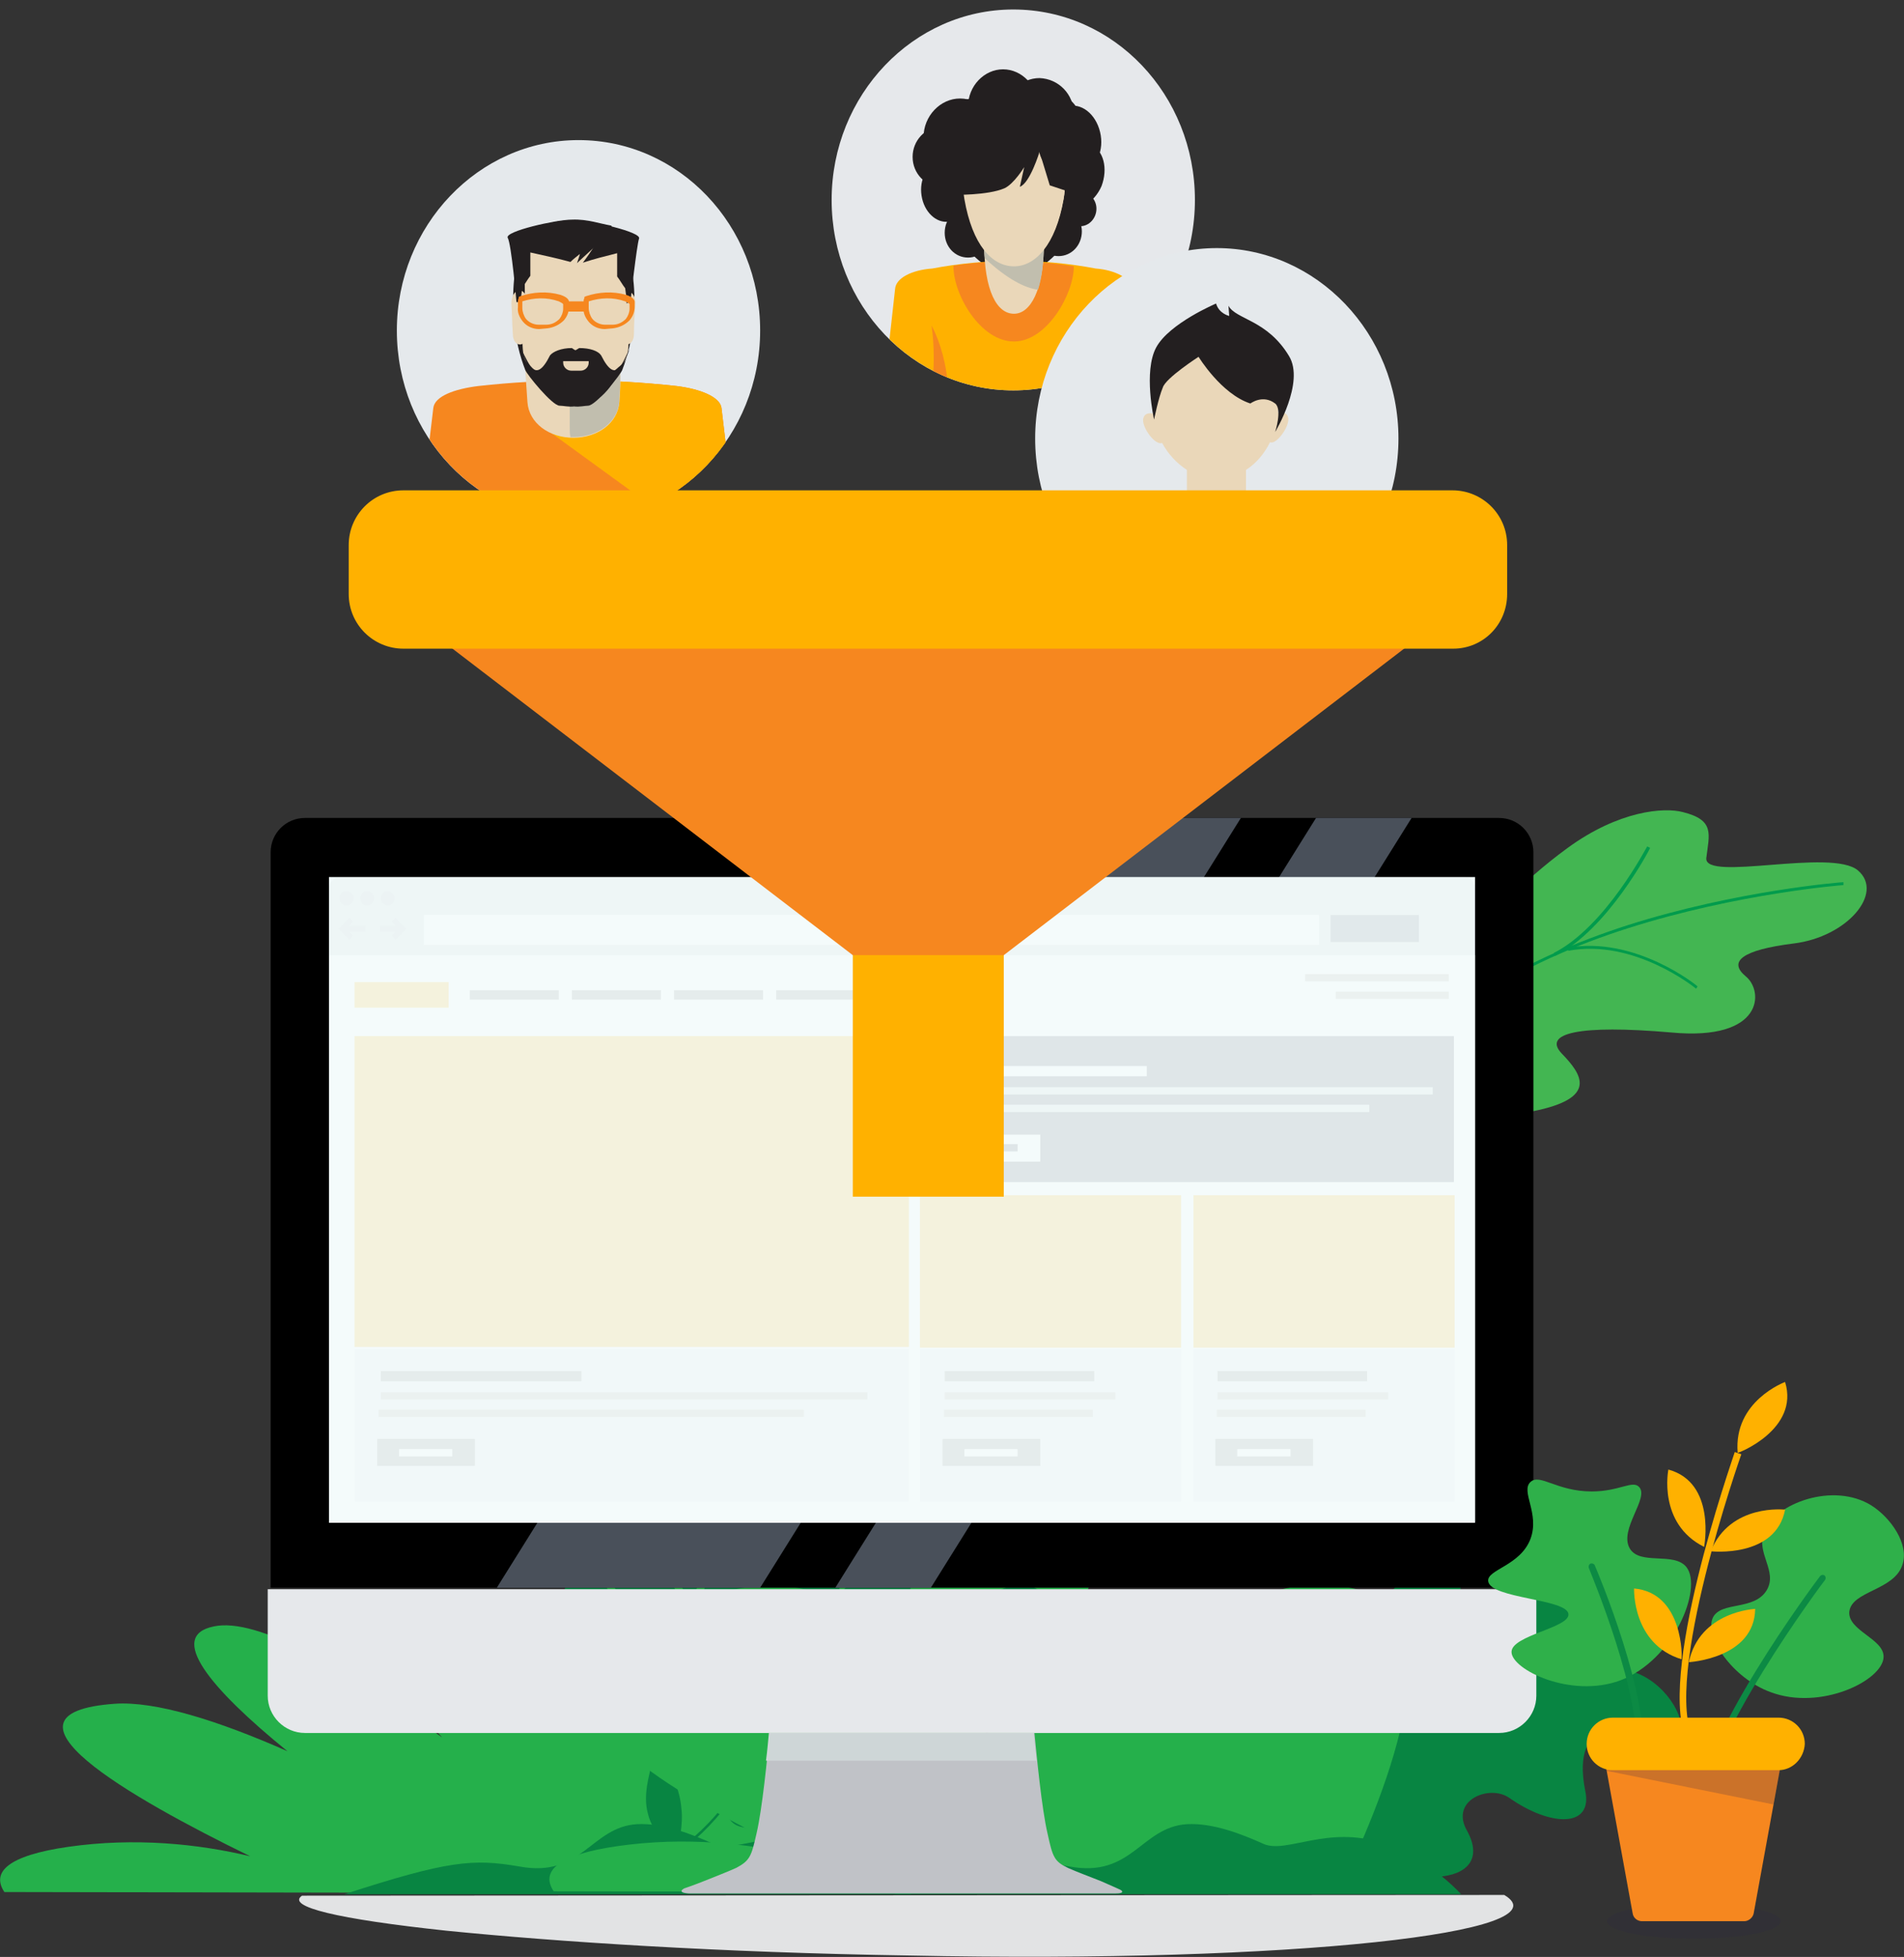 <?xml version="1.0" encoding="utf-8"?>
<!-- Generator: Adobe Illustrator 25.0.0, SVG Export Plug-In . SVG Version: 6.00 Build 0)  -->
<svg version="1.1" id="Layer_1" xmlns="http://www.w3.org/2000/svg" xmlns:xlink="http://www.w3.org/1999/xlink" x="0px" y="0px"
	 viewBox="0 0 261 268.2" style="enable-background:new 0 0 261 268.2;" xml:space="preserve">
<rect x="0" y="0" width="261" height="268.2" fill="#333333" stroke="none"/>
<style type="text/css">
	.st0{fill:#43B652;}
	.st1{fill:#009B4C;}
	.st2{fill:#25B04B;}
	.st3{fill:none;stroke:#088542;stroke-linecap:round;stroke-linejoin:round;stroke-miterlimit:10;}
	.st4{fill:#088542;}
	.st5{fill:none;stroke:#25B04B;stroke-linecap:round;stroke-linejoin:round;stroke-miterlimit:10;}
	.st6{fill:none;stroke:#D2DCEA;stroke-width:1.035;stroke-miterlimit:10;}
	.st7{fill:#E2E3E4;}
	.st8{fill:#E6E8EB;}
	.st9{fill:#C0C2C7;}
	.st10{fill:#CED6D7;}
	.st11{fill:#49505A;}
	.st12{fill:#F2FAFB;}
	.st13{opacity:0.12;}
	.st14{fill:#FFFFFF;}
	.st15{fill:#FFB100;}
	.st16{fill:#B7BEC0;}
	.st17{fill:#5A6374;}
	.st18{fill:#808080;}
	.st19{fill:#B1ADA4;}
	.st20{fill:#E5E9EC;}
	.st21{clip-path:url(#SVGID_3_);}
	.st22{fill:#F6871F;}
	.st23{fill:#EAD7B9;}
	.st24{fill:#C1BEAE;}
	.st25{fill:#231F20;}
	.st26{fill:none;}
	.st27{clip-path:url(#SVGID_5_);}
	.st28{clip-path:url(#SVGID_7_);}
	.st29{opacity:0.1;fill:#201C51;enable-background:new    ;}
	.st30{fill:#2FB04A;}
	.st31{fill:#0C8A44;}
	.st32{opacity:0.2;}
	.st33{fill:#201C51;}
</style>
<g>
	<path class="st0" d="M187.1,141.5c1.9-7.6,4.2-18.6,10.1-21.5c5.8-2.9,7.9,1.2,8.1,3.2c0.2,2,2.6-1.9,9.6-7s13.2-5.6,15.8-4.9
		c4.4,1.1,3.6,3,3.2,6.3c-0.3,3.3,17.2-1.4,20.8,1.7c3.6,3.1-1.5,9.1-8.8,10c-7.2,0.9-9,2.5-6.6,4.5c2.5,2,2.5,8.9-10.2,7.7
		c-12.7-1.1-17.7,0.1-15,2.9c2.7,2.8,5.1,6.1-4,7.9c-9.1,1.7-19.6,0.9-22.3,3.2C185.4,157.8,185.2,149,187.1,141.5z"/>
	<g>
		<path class="st1" d="M188.1,155.7l-0.4-0.1c4-15.8,21.5-24.3,35.4-28.8c15.1-4.8,29.4-5.9,29.6-5.9v0.4c-0.1,0-14.4,1.1-29.5,5.9
			C209.4,131.6,192.1,140.1,188.1,155.7z"/>
	</g>
	<g>
		<path class="st1" d="M232.5,135.5c-0.1-0.1-8.5-6.9-17.5-5.2l-0.1-0.4c9.2-1.7,17.8,5.2,17.8,5.3L232.5,135.5z"/>
	</g>
	<g>
		<path class="st1" d="M213.2,131l-0.2-0.4c7.1-3.6,12.7-14.5,12.8-14.6l0.4,0.2C226.2,116.3,220.4,127.4,213.2,131z"/>
	</g>
	<g>
		<path class="st1" d="M195.8,142.4l-0.4-0.2c4.9-8.7,2.3-15.5,2.3-15.5l0.4-0.2C198.2,126.6,200.8,133.5,195.8,142.4z"/>
	</g>
</g>
<g>
	<path class="st2" d="M101.5,200.1c-16.8,9.6-26.8,26.5-28.3,44.5c16.3,7.9,36,7.9,52.8-1.7c16.8-9.6,26.8-26.5,28.3-44.5
		C138,190.6,118.3,190.5,101.5,200.1z"/>
	<g>
		<line class="st3" x1="147.8" y1="201.8" x2="76.1" y2="242.6"/>
		<line class="st3" x1="133" y1="210.3" x2="146.2" y2="215"/>
		<line class="st3" x1="120.8" y1="217.2" x2="137.1" y2="223"/>
		<line class="st3" x1="108.6" y1="224.2" x2="135.8" y2="233.8"/>
		<line class="st3" x1="96.4" y1="231.2" x2="122.9" y2="240.5"/>
		<line class="st3" x1="84.2" y1="238.2" x2="98.9" y2="243.3"/>
		<line class="st3" x1="134.3" y1="209.3" x2="137.1" y2="195.5"/>
		<line class="st3" x1="122.2" y1="216.2" x2="126.4" y2="194.8"/>
		<line class="st3" x1="110" y1="223.1" x2="115.3" y2="196.4"/>
		<line class="st3" x1="97.7" y1="230.1" x2="103.2" y2="202.6"/>
		<line class="st3" x1="85.6" y1="237.1" x2="90.2" y2="213.5"/>
	</g>
	<g>
		<g>
			<path class="st2" d="M90.1,211c0.7-22.6,8.4-40,14.7-50.5c6.9-11.4,13.7-17.6,13.8-17.7l0.5,0.6c-0.1,0.1-6.8,6.2-13.6,17.5
				c-6.3,10.5-13.9,27.6-14.6,50L90.1,211z"/>
		</g>
		<path class="st2" d="M118.1,143.8c0,0,0.6-2.6,2.7-4.3c0.7-0.6,2.4-1.1,3-0.4c0.6,0.7,0.1,2-1,2.9
			C120.7,143.7,118.1,143.8,118.1,143.8z"/>
		<path class="st2" d="M115,147.2c0,0,1.8-1.5,4.2-1.8c0.9-0.1,2.4,0.4,2.5,1.2c0.1,0.7-1,1.5-2.2,1.6
			C117.1,148.4,115,147.2,115,147.2z"/>
		<path class="st2" d="M110.5,153.5c0,0,1.8-1.3,3.8-1.2c0.7,0.1,1.9,0.8,1.9,1.5c-0.1,0.8-1,1.4-2.1,1.3
			C112,155,110.5,153.5,110.5,153.5z"/>
		<path class="st2" d="M115.4,147.2c0,0-1.8-1.1-2.5-3c-0.2-0.7,0-2.1,0.7-2.4c0.7-0.2,1.6,0.4,2,1.5
			C116.3,145.2,115.4,147.2,115.4,147.2z"/>
		<path class="st2" d="M93.1,190.1c0,0-2.2-0.4-3.6-2.1c-0.5-0.6-1-2-0.4-2.5c0.5-0.5,1.7-0.1,2.4,0.7
			C93,187.9,93.1,190.1,93.1,190.1z"/>
		<path class="st2" d="M110.2,153.2c0,0-2.1-1.5-2.8-3.8c-0.3-0.8-0.1-2.5,0.7-2.7c0.8-0.2,1.8,0.6,2.1,1.8
			C111,150.8,110.2,153.2,110.2,153.2z"/>
		<path class="st2" d="M105.4,159.9c0,0-2.2-1.1-2.9-3.2c-0.2-0.7,0.1-2.3,1-2.6c1-0.3,2,0.4,2.4,1.5
			C106.5,157.8,105.4,159.9,105.4,159.9z"/>
		<path class="st2" d="M106,160.1c0,0,1.6-1.8,3.8-2c0.8-0.1,2.2,0.5,2.3,1.5c0.1,0.9-0.9,1.8-2,1.8
			C107.9,161.6,106,160.1,106,160.1z"/>
		<path class="st2" d="M93.3,190.5c0,0,0.7-2,2.7-3.2c0.7-0.4,2.4-0.8,3-0.3c0.5,0.5,0.1,1.5-1,2.1
			C95.9,190.5,93.3,190.5,93.3,190.5z"/>
		<path class="st2" d="M98.4,174.3c0,0,1.3-0.9,3.4-0.7c0.7,0.1,2.2,0.7,2.4,1.3c0.2,0.6-0.6,1-1.7,0.8
			C100.4,175.5,98.4,174.3,98.4,174.3z"/>
		<path class="st2" d="M101.3,167.3c0,0-1.3-0.9-1.6-2.7c-0.1-0.7,0-2.1,0.5-2.4c0.5-0.3,1.1,0.2,1.3,1.2
			C101.8,165.3,101.3,167.3,101.3,167.3z"/>
		<path class="st2" d="M95.6,182.7c0,0,1-2.4,2.5-3.5c0.6-0.4,1.7-0.4,1.8,0.4c0.1,0.8-0.4,2-1.3,2.6
			C97.1,183.3,95.6,182.7,95.6,182.7z"/>
		<path class="st2" d="M98.4,174.6c0,0-2.7-1.5-3.9-3.5c-0.4-0.7-0.5-2.1,0.3-2.3c0.9-0.1,2.2,0.7,2.9,1.8
			C99,172.7,98.4,174.6,98.4,174.6z"/>
		<path class="st2" d="M95.1,183c0,0-2.5-1.4-3.5-3.3c-0.4-0.7-0.4-2,0.5-2.1s2.1,0.7,2.7,1.8C95.9,181.3,95.1,183,95.1,183z"/>
		<path class="st2" d="M91.7,197.9c0,0,0.7-1.5,2.6-2.3c0.7-0.3,2.3-0.5,2.7-0.1c0.4,0.4-0.1,1.2-1,1.6
			C94.2,197.9,91.7,197.9,91.7,197.9z"/>
		<path class="st2" d="M101.3,167.9c0,0,1.4-1.5,3.9-2.1c0.9-0.2,2.7-0.1,3.1,0.4s-0.5,1.3-1.8,1.6
			C103.9,168.4,101.3,167.9,101.3,167.9z"/>
	</g>
	<g>
		<g>
			<path class="st4" d="M127.2,180.6c0,0,2.9-1.8,3.9-4.8c0.4-1.1,0.1-3.3-1.1-3.7c-1.1-0.4-2.5,0.7-3,2.3
				C125.9,177.4,127.2,180.6,127.2,180.6z"/>
			<path class="st4" d="M125.2,185.5c0,0,0.6-2.9-0.8-5.3c-0.5-0.9-2.1-1.9-3-1.4c-1,0.5-1,2.1-0.3,3.3
				C122.4,184.6,125.2,185.5,125.2,185.5z"/>
			<path class="st4" d="M124,191.6c0,0-0.7-2.9-2.9-4.5c-0.8-0.6-2.7-0.9-3.3,0c-0.7,0.9-0.1,2.3,1,3.2
				C121,191.9,124,191.6,124,191.6z"/>
			<path class="st4" d="M125.2,185.7c0,0,2.6,0.8,5.2,0c1-0.3,2.4-1.5,2.1-2.4c-0.3-0.8-1.7-1.1-3.1-0.7
				C126.8,183.5,125.2,185.7,125.2,185.7z"/>
			<path class="st4" d="M123.6,191.5c0,0,2.7,1,5.2,0.1c1-0.3,2.4-1.5,2.1-2.4c-0.3-0.9-1.7-1.2-3.1-0.8
				C125.2,189.2,123.6,191.5,123.6,191.5z"/>
			<path class="st4" d="M122.9,199.8c0,0,2.1,1.1,4.1,0.4c0.7-0.2,1.8-1.3,1.5-2.2s-1.4-1.3-2.5-1
				C124,197.8,122.9,199.8,122.9,199.8z"/>
			<path class="st4" d="M122.5,199.8c0,0-0.3-2.3-1.9-3.8c-0.6-0.6-2-1.1-2.5-0.6s-0.2,1.7,0.6,2.5
				C120.3,199.5,122.5,199.8,122.5,199.8z"/>
		</g>
		<g>
			<path class="st4" d="M112.6,232.1c-0.7,0.1-1.2-0.1-1.2-0.1l0.2-0.5l-0.1,0.3l0.1-0.3c0.1,0,1.3,0.4,2.8-0.6
				c1.8-1.2,3.3-3.6,4.6-7.4c1.7-5.1,2.8-12.5,3.2-21.9c0.5-10.9,2.8-16.4,4.3-20c0.4-1,0.7-1.8,1-2.4l0.5,0.1
				c-0.2,0.7-0.6,1.5-1,2.5c-1.5,3.6-3.7,9.1-4.2,19.9c-1,20.9-5,27.7-8.1,29.7C113.9,231.8,113.2,232,112.6,232.1z"/>
		</g>
	</g>
	<path class="st4" d="M79.3,211.7c-5.7,15.3-4.2,31.3,2.9,43.2c13.3-4.3,25.1-15.2,30.8-30.4s4.2-31.3-2.9-43.2
		C96.9,185.5,85.1,196.5,79.3,211.7z"/>
	<g>
		<line class="st5" x1="107.7" y1="187" x2="83" y2="252"/>
		<line class="st5" x1="102.7" y1="200.4" x2="112.7" y2="196"/>
		<line class="st5" x1="98.5" y1="211.6" x2="110.8" y2="206"/>
		<line class="st5" x1="94.3" y1="222.6" x2="114.8" y2="213.4"/>
		<line class="st5" x1="90.1" y1="233.8" x2="110.1" y2="224.8"/>
		<line class="st5" x1="85.9" y1="244.8" x2="97" y2="239.8"/>
		<line class="st5" x1="103" y1="199" x2="98.6" y2="189.1"/>
		<line class="st5" x1="98.8" y1="210.2" x2="91.9" y2="194.6"/>
		<line class="st5" x1="94.6" y1="221.2" x2="85.9" y2="201.8"/>
		<line class="st5" x1="90.4" y1="232.4" x2="81.4" y2="212.4"/>
		<line class="st5" x1="86.2" y1="243.4" x2="78.5" y2="226.2"/>
	</g>
	<path class="st4" d="M77,240.9c1.3,0.6,13.4,3.2,16.1,11.7c2.1,6.7,5.3,5,7.3,2.6c2.1-2.4,2.9-5.6,6.1-3.2
		c10.5,7.7,23.5,6.8,19.2-1c-2.4-4.2,3.1-6.4,5.8-4.5c5.7,4,11.5,4.1,10.4-1c-1-5,0.3-8.1,3.3-7.4c3,0.8,7.4,5.1,9.7-0.4
		c0.9-2.1-2.1-7.3-6.8-8.6c-2.7-0.7-11.5-0.7-6.8-5.9c4.9-5.4-0.8-7.1-4.4-5.2c-1.3,0.7-14,6-12.5,1.8c1.8-5.1-2.5-6.9-7.9-2.7
		c-2.4,1.9-6.5,7.7-8,5.5s-8.3-6.1-10-1.7C93.4,233.5,79.7,242.2,77,240.9z"/>
	<path class="st6" d="M103.7,222.3c0,0-5.7,12.2-13.3,16.1"/>
	<path class="st2" d="M0.6,259.3c-1.8-2.7,0.4-5,8.8-6.2c9.1-1.3,17.8-0.4,24.9,1.3c-16.8-8.2-36.5-19.6-18.6-20.9
		c5.6-0.4,14.2,2.3,23.7,6.5c-10.7-8.7-16.5-15.8-10.1-17.1c6-1.3,18.2,5.8,31.3,15.2c-7.4-7.9-11.7-14.7-8.4-17.9
		c2.7-2.7,8.6,0.4,15.2,6c-0.3-4.9,1.8-7.9,6.5-7.3c4.4,0.6,8,6.3,10.6,13.1c4.3-10.6,15.6-17.1,26.9-13.9
		c13.3,3.8,2.7,29.3-3.3,41.4L0.6,259.3L0.6,259.3z"/>
	<g>
		<path class="st4" d="M99.6,246.3c0,0,2-4.1,1.9-7.1c-0.1-3.6-2.3-5.8-2.9-6.4c-0.1-0.1-1.2,0.7-2.1,2.1c-0.4,0.7-1.3,2.9-0.9,5.2
			c0.4,2.2,0.6,2.9,1.3,3.8C97.8,244.9,99.4,245.8,99.6,246.3z"/>
		<path class="st4" d="M102.7,242.9c0,0,2.1-2.9,3.9-3.9c2.1-1.2,4.9-0.6,4.9-0.6s-0.8,0.8-1.3,1.4c-0.7,0.8-1.8,3.8-3.5,4.3
			C105.5,244.5,104.6,244.8,102.7,242.9z"/>
		<path class="st4" d="M93,252.8c0,0,0.7-2.8,0.4-5c-0.2-2.3-1.1-5.3-4.2-7.6c0,0,0.1,1.1,0,2s-1.1,3.7-0.4,6.3
			c0.4,1.6,0.9,2.1,1.5,2.9C91,252.1,92.8,252.5,93,252.8z"/>
		<path class="st4" d="M99.3,248.3c0,0,0.5,0.3,1,0.1c1.1-0.4,1.5-1,2.4-0.8c1,0.1,2.3,1.1,2.3,1.1s-1.4,2.1-2.7,1.8
			C100.9,250.3,100.3,250,99.3,248.3z"/>
		<path class="st4" d="M105.2,235.7c0,0,1.2-0.6,1.6-2.9c0.4-2.2,0.1-3.1-0.1-3.2c-0.1-0.1-0.5,0.1-1.1,1.2
			c-0.5,0.9-0.9,1.5-0.9,2.9C104.7,235,105.2,235.7,105.2,235.7z"/>
		<path class="st4" d="M92.9,254c-1.7,1.3-3.2,2.1-4.6,2.8c-0.1-0.1-0.1-0.3-0.1-0.4c1.3-0.7,2.9-1.6,4.6-2.8
			c4.3-3.1,9.9-8.8,12.4-18.6l0.4,0.2C102.9,245,97.2,250.9,92.9,254z"/>
	</g>
	<path class="st4" d="M47.2,259.6c14.2-4.6,17.6-4.9,24-3.8c8.6,1.6,9.8-5.4,16.1-5.8c3.6-0.2,7.6,1.4,10.5,2.7
		c3.1,1.4,8.8-2.6,16.3-0.1c3.1,1,7.4,3.4,10.8,7H82.3l0,0L47.2,259.6L47.2,259.6z"/>
</g>
<g>
	<path class="st4" d="M152.4,240.8c1.3,0.6,13.4,3.2,16.1,11.7c2.1,6.7,5.3,5,7.3,2.6c2.1-2.4,2.9-5.6,6.1-3.2
		c10.5,7.7,23.5,6.8,19.2-1c-2.4-4.2,3.1-6.4,5.8-4.5c5.7,4,11.5,4.1,10.4-1c-1-5,0.3-8.1,3.3-7.4c3,0.8,7.4,5.1,9.7-0.4
		c0.9-2.1-2.1-7.3-6.8-8.6c-2.7-0.7-11.5-0.7-6.8-5.9c4.9-5.4-0.8-7.1-4.4-5.2c-1.3,0.7-14,6-12.5,1.8c1.8-5.1-2.5-6.9-7.9-2.7
		c-2.4,1.9-6.5,7.7-8,5.5s-8.3-6.1-10-1.7C168.8,233.4,155.1,242.2,152.4,240.8z"/>
	<path class="st6" d="M179.1,222.2c0,0-5.7,12.2-13.3,16.1"/>
	<path class="st2" d="M75.9,259.2c-1.8-2.7,0.4-5,8.8-6.2c9.1-1.3,17.8-0.4,24.9,1.3c-16.8-8.2-36.5-19.6-18.6-20.9
		c5.6-0.4,14.2,2.3,23.7,6.5c-10.7-8.7-16.5-15.8-10.1-17.1c6-1.3,18.2,5.8,31.3,15.2c-7.4-7.9-11.7-14.7-8.4-17.9
		c2.7-2.7,8.6,0.4,15.2,6c-0.3-4.9,1.8-7.9,6.5-7.3c4.4,0.6,8,6.3,10.6,13.1c4.3-10.6,15.6-17.1,26.9-13.9
		c13.3,3.8,2.7,29.3-3.3,41.4L75.9,259.2L75.9,259.2z"/>
	<path class="st4" d="M122.6,259.6c14.2-4.6,17.6-4.9,24-3.8c8.6,1.6,9.8-5.4,16.1-5.8c3.6-0.2,7.6,1.4,10.5,2.7
		c3.1,1.4,8.8-2.6,16.3-0.1c3.1,1,7.4,3.4,10.8,7h-42.5l0,0L122.6,259.6L122.6,259.6z"/>
</g>
<path class="st7" d="M206.2,259.7c8.6,5.1-28.6,9.4-81.6,8.3c-25.9-0.4-48.5-1.9-63.4-3.4c-15-1.6-22-3.3-19.8-4.8"/>
<g>
	<g>
		<path d="M210.2,217.6V116.8c0-2.6-2.1-4.7-4.7-4.7H41.8c-2.6,0-4.7,2.1-4.7,4.7v100.8H210.2z"/>
		<path class="st8" d="M36.7,217.8v14.6c0,2.8,2.3,5.1,5.1,5.1h163.7c2.8,0,5.1-2.3,5.1-5.1v-14.6H36.7z"/>
		<path class="st9" d="M153.6,259c0,0-1.3-0.6-2.7-1.2c-1.5-0.6-3.4-1.3-4.5-1.8c-1.9-0.9-2.1-1.5-2.8-4.7
			c-0.8-3.4-1.5-10.7-1.8-13.8h-36.3c-0.3,3.2-1,10.4-1.8,13.8c-0.7,3.1-0.9,3.7-2.8,4.7c-1.1,0.5-2.9,1.2-4.4,1.8l0,0
			c-1.5,0.6-2.7,1-2.7,1s-1.2,0.6,0.7,0.7h58.3C154.5,259.5,153.6,259,153.6,259z"/>
		<path class="st10" d="M142.1,241.3c-0.2-1.5-0.3-2.8-0.4-3.8h-36.3c-0.1,1-0.2,2.3-0.4,3.8H142.1z"/>
		<polygon class="st11" points="68.1,217.6 104.2,217.6 170.1,112.1 134,112.1 		"/>
		<polygon class="st11" points="114.5,217.6 127.6,217.6 193.5,112.1 180.4,112.1 		"/>
		<rect x="45.1" y="120.2" class="st12" width="157.1" height="88.5"/>
	</g>
	<g class="st13">
		<rect x="45.2" y="130.9" class="st14" width="157.1" height="77.6"/>
		<g>
			<rect x="48.6" y="142" class="st15" width="76" height="42.6"/>
		</g>
		<g>
			<rect x="48.6" y="184.9" class="st8" width="76" height="20.9"/>
		</g>
		<g>
			<rect x="126.2" y="142" class="st11" width="73.1" height="20"/>
		</g>
		<path class="st10" d="M200.6,120.2H46.7c-0.9,0-1.6,0.7-1.6,1.5v9.2h157v-9.2C202.2,120.9,201.5,120.2,200.6,120.2z"/>
		<g>
			<path class="st16" d="M48.5,123.1c0,0.5-0.4,1-1,1c-0.5,0-1-0.4-1-1c0-0.5,0.4-1,1-1C48.1,122.2,48.5,122.6,48.5,123.1z"/>
			<path class="st16" d="M51.3,123.1c0,0.5-0.4,1-1,1c-0.5,0-0.9-0.4-0.9-1c0-0.5,0.4-1,0.9-1C50.9,122.2,51.3,122.6,51.3,123.1z"/>
			<path class="st16" d="M54.1,123.1c0,0.5-0.4,1-0.9,1s-1-0.4-1-1c0-0.5,0.4-1,1-1C53.6,122.2,54.1,122.6,54.1,123.1z"/>
		</g>
		<rect x="58.1" y="125.4" class="st14" width="122.7" height="4.1"/>
		<g>
			<g>
				<polygon class="st16" points="47.9,128.8 46.4,127.3 47.9,125.8 48.4,126.3 47.5,127.3 48.4,128.2 				"/>
			</g>
			<g>
				<rect x="47.3" y="126.9" class="st16" width="2.8" height="0.8"/>
			</g>
		</g>
		<g>
			<g>
				<polygon class="st16" points="54.2,128.8 53.7,128.2 54.6,127.3 53.7,126.3 54.2,125.8 55.7,127.3 				"/>
			</g>
			<g>
				<rect x="52.1" y="126.9" class="st16" width="2.8" height="0.8"/>
			</g>
		</g>
		<rect x="182.4" y="125.4" class="st17" width="12.1" height="3.7"/>
		<g>
			<g>
				<rect x="64.4" y="135.7" class="st18" width="12.2" height="1.3"/>
			</g>
			<g>
				<rect x="78.4" y="135.7" class="st18" width="12.2" height="1.3"/>
			</g>
			<g>
				<rect x="92.4" y="135.7" class="st18" width="12.2" height="1.3"/>
			</g>
			<g>
				<rect x="106.4" y="135.7" class="st18" width="12.2" height="1.3"/>
			</g>
			<g>
				<rect x="120.4" y="135.7" class="st18" width="12.2" height="1.3"/>
			</g>
			<g>
				<rect x="178.9" y="133.5" class="st19" width="19.7" height="1"/>
			</g>
			<g>
				<rect x="183.1" y="135.9" class="st19" width="15.5" height="1"/>
			</g>
			<g>
				<rect x="48.6" y="134.6" class="st15" width="12.9" height="3.5"/>
			</g>
		</g>
		<g>
			<g>
				<g>
					<rect x="52.2" y="187.9" class="st18" width="27.5" height="1.4"/>
				</g>
				<g>
					<rect x="52.2" y="190.8" class="st19" width="66.7" height="1"/>
				</g>
				<g>
					<rect x="51.9" y="193.2" class="st19" width="58.3" height="1"/>
				</g>
				<g>
					<rect x="51.7" y="197.2" class="st18" width="13.4" height="3.7"/>
				</g>
				<g>
					<rect x="54.7" y="198.6" class="st14" width="7.3" height="1"/>
				</g>
			</g>
		</g>
		<g>
			<g>
				<rect x="129.2" y="146.1" class="st14" width="28" height="1.4"/>
			</g>
			<g>
				<rect x="129.2" y="149" class="st10" width="67.2" height="1"/>
			</g>
			<g>
				<rect x="129.2" y="151.4" class="st10" width="58.5" height="1"/>
			</g>
			<g>
				<rect x="129.2" y="155.5" class="st14" width="13.4" height="3.7"/>
			</g>
			<g>
				<rect x="132.2" y="156.8" class="st11" width="7.3" height="1"/>
			</g>
		</g>
		<g>
			<rect x="126.1" y="184.9" class="st8" width="35.8" height="20.9"/>
		</g>
		<g>
			<g>
				<rect x="129.5" y="187.9" class="st18" width="20.5" height="1.4"/>
			</g>
			<g>
				<rect x="129.5" y="190.8" class="st19" width="23.4" height="1"/>
			</g>
			<g>
				<rect x="129.4" y="193.2" class="st19" width="20.4" height="1"/>
			</g>
			<g>
				<rect x="129.2" y="197.2" class="st18" width="13.4" height="3.7"/>
			</g>
			<g>
				<rect x="132.2" y="198.6" class="st14" width="7.3" height="1"/>
			</g>
		</g>
		<g>
			<rect x="126.1" y="163.8" class="st15" width="35.8" height="20.9"/>
		</g>
		<g>
			<g>
				<rect x="163.6" y="184.9" class="st8" width="35.8" height="20.9"/>
			</g>
			<g>
				<g>
					<rect x="166.9" y="187.9" class="st18" width="20.5" height="1.4"/>
				</g>
				<g>
					<rect x="166.9" y="190.8" class="st19" width="23.4" height="1"/>
				</g>
				<g>
					<rect x="166.8" y="193.2" class="st19" width="20.4" height="1"/>
				</g>
				<g>
					<rect x="166.6" y="197.2" class="st18" width="13.4" height="3.7"/>
				</g>
				<g>
					<rect x="169.6" y="198.6" class="st14" width="7.3" height="1"/>
				</g>
			</g>
			<g>
				<rect x="163.6" y="163.8" class="st15" width="35.8" height="20.9"/>
			</g>
		</g>
	</g>
</g>
<g>
	<g>
		<g>
			<path id="SVGID_1_" class="st20" d="M104.2,45.3c0,14.4-11.2,26.1-24.9,26.1c-13.8,0-24.9-11.7-24.9-26.1s11.2-26.1,24.9-26.1
				C93.1,19.2,104.2,30.9,104.2,45.3z"/>
		</g>
		<g>
			<defs>
				<ellipse id="SVGID_2_" cx="79.3" cy="45.3" rx="24.9" ry="26.1"/>
			</defs>
			<clipPath id="SVGID_3_">
				<use xlink:href="#SVGID_2_"  style="overflow:visible;"/>
			</clipPath>
			<g class="st21">
				<path class="st22" d="M79.1,71.7c7.7,0,14.9-1.2,21.3-3.2l-1.5-12.6c-0.2-1.5-2.9-2.6-6.2-3c-9.1-1-18.1-1-27.1,0
					c-3.3,0.4-6,1.4-6.2,3l-1.5,12.6C64.1,70.6,71.4,71.7,79.1,71.7z"/>
				<path class="st15" d="M100.4,68.5l-1.5-12.6c-0.2-1.5-2.9-2.6-6.2-3c-4.7-0.5-9.4-0.8-14.1-0.8l-4.2,6.4l16.8,12.2
					C94.4,70.2,97.5,69.5,100.4,68.5z"/>
				<path class="st23" d="M84.9,55.1c-0.2,2.9-3,4.9-6.3,4.9l0,0c-3.3,0-6.1-2-6.3-4.9c-0.1-1.5-0.2-2.9-0.3-4.4
					c-0.2-2.9,2.7-5.5,6.5-5.5l0,0c3.8,0,6.7,2.7,6.5,5.5C85.1,52.2,85,53.7,84.9,55.1z"/>
				<path class="st24" d="M80.8,45.5c-1.6,0.8-2.7,3.6-2.7,6.9c0,2,0,4.1,0,6.1c0,0.5,0,1,0.1,1.4c0.1,0,0.3,0,0.4,0
					c3.3,0,6.1-2,6.3-4.9c0-0.8,0.1-1.6,0.1-2.4c0.1-1.7-0.1-3.2-0.5-4.5C83.8,47,82.5,46,80.8,45.5z"/>
				<path class="st25" d="M78.7,30.2L78.7,30.2L78.7,30.2L78.7,30.2L78.7,30.2c-7-0.1-8.7,4.7-8.3,13c0.2,3.2,0.9,5.7,1.6,7.5
					c0.2,0.6,3.7,4.9,4.7,4.9c0.5,0,1.3,0.2,2,0.1c0.7,0.1,1.5-0.1,1.9-0.1c1.1,0,4.5-4.3,4.7-4.9c0.7-1.8,1.4-4.3,1.6-7.5
					C87.4,35.1,85.1,30,78.7,30.2z"/>
				<path class="st23" d="M72.4,45.5c0,0.9-0.4,1.6-1,1.7l0,0c-0.6,0.1-1.1-0.5-1.1-1.4c-0.1-1.4-0.1-2.8-0.2-4.2
					c0-0.9,0.4-1.7,1-1.8l0,0c0.6-0.1,1.1,0.6,1.1,1.4C72.3,42.7,72.4,44.1,72.4,45.5z"/>
				<path class="st23" d="M86.9,45.8c0,0.9-0.5,1.5-1.1,1.4l0,0c-0.6-0.1-1-0.9-1-1.7c0.1-1.4,0.1-2.8,0.2-4.2
					c0-0.9,0.5-1.5,1.1-1.4l0,0c0.6,0.1,1.1,0.9,1,1.8C87,43,86.9,44.4,86.9,45.8z"/>
				<path class="st23" d="M85.3,41.7c-0.2-3.8,0.3-7.3,0.3-7.3s-3.4-1.9-6.1-1.7c-0.3,0-0.6,0.1-0.9,0.2c-0.3-0.1-0.6-0.2-0.9-0.2
					c-2.7-0.1-6.1,1.7-6.1,1.7s0.5,3.5,0.3,7.3s-0.7,7.1,0.5,8.2c1.2,1.1,3.3,3.5,6,3.6c0.1,0,0.1,0,0.2,0s0.1,0,0.2,0
					c2.7-0.1,4.8-2.6,6-3.6C86,48.8,85.5,45.5,85.3,41.7z"/>
				<path class="st23" d="M86.3,34.4c0,0-3.7-1.9-6.7-1.7c-0.2,0-0.5,0.1-0.7,0.1c0,6.9,0,13.8-0.1,20.7c3-0.1,5.2-2.6,6.5-3.6
					c1.3-1.1,0.8-4.4,0.6-8.2C85.8,37.9,86.3,34.4,86.3,34.4z"/>
				<g>
					<path class="st25" d="M70.8,41.4c0,0-0.7-8-1.2-8.8c-0.5-0.9,6.7-2.5,8.8-2.5c2.1-0.1,4,0.6,5.3,0.8c1.2,0.2-4.7,5.1-4.6,5.2
						c0.1-0.4,0.3-0.9,0.4-1.3c-0.5,0.4-0.9,0.7-1.3,1.1c-1.8-0.5-3.7-0.9-5.5-1.3c0,1.1,0,2.1,0,3.2c-0.4,0.5-0.7,1.1-1.1,1.6
						c-0.1,0.7-0.2,1.4-0.2,2.1C71.2,41.4,71,41.4,70.8,41.4z"/>
					<path class="st25" d="M86.4,41.5c0,0,0.9-8,1.2-8.8c0.4-0.9-6.7-2.5-8.8-2.5c-2.1-0.1-3.9,0.5-5.1,0.8
						c-0.8,0.1,6.2-0.2,8.2,1.1c0.7,0.4-2,3.9-2,3.9c1.5-0.5,3.1-0.9,4.7-1.3c0,1.1,0,2.1,0,3.2c0.4,0.5,0.7,1.1,1.1,1.6
						c0.1,0.7,0.2,1.4,0.2,2.1C86.1,41.4,86.2,41.4,86.4,41.5z"/>
				</g>
				<g>
					<g>
						<g>
							<path class="st22" d="M73.9,45.1L73.9,45.1c-0.9,0-1.7-0.4-2.2-1s-0.8-1.3-0.7-2v-0.7c0-0.2,0-0.4,0.1-0.5v-0.2l0.2-0.1
								c1.8-0.6,3.7-0.7,5.5-0.2l0,0c0.3,0.1,1.2,0.4,1.2,1V42c0,0.7-0.2,1.3-0.7,1.9c-0.6,0.6-1.4,1-2.3,1.1L73.9,45.1z M71.6,41.3
								c0,0.1,0,0.1,0,0.2v0.7c0,0.5,0.2,1.1,0.5,1.5c0.4,0.5,1.1,0.8,1.7,0.8h1.1c0.7,0,1.3-0.3,1.8-0.8c0.3-0.4,0.5-0.9,0.5-1.4
								v-0.6c0-0.1-0.4-0.3-0.6-0.4l0,0C74.9,40.7,73.2,40.8,71.6,41.3z"/>
						</g>
						<g>
							<path class="st22" d="M82.9,45.1L82.9,45.1c-0.9,0-1.7-0.4-2.2-1s-0.8-1.3-0.7-2v-0.7c0-0.2,0-0.4,0.1-0.5v-0.2l0.2-0.1
								c1.8-0.6,3.7-0.7,5.5-0.2l0,0c0.3,0.1,1.2,0.4,1.2,1V42c0,0.7-0.2,1.3-0.7,1.9c-0.6,0.6-1.4,1-2.3,1.1L82.9,45.1z M80.7,41.3
								c0,0.1,0,0.1,0,0.2v0.7c0,0.5,0.2,1.1,0.5,1.5c0.4,0.5,1.1,0.8,1.7,0.8H84c0.7,0,1.3-0.3,1.8-0.8c0.3-0.4,0.5-0.9,0.5-1.4
								v-0.6c0-0.1-0.4-0.3-0.6-0.4l0,0C84,40.7,82.3,40.8,80.7,41.3z"/>
						</g>
					</g>
					<rect x="77.4" y="41.3" class="st22" width="3" height="1.4"/>
				</g>
				<path class="st25" d="M82.4,48.7c-0.4-0.6-1.5-1-3-1L78.9,48c-0.1,0-0.5-0.3-0.5-0.3c-1.5,0-2.6,0.5-3,1c-2.2,4.4-3,0.5-4-0.8
					c1.6,3.9,3.1,6.8,7.3,7.5h0.1c0,0,1.3-0.2,1.4-0.2c2.6,0,4.5-3.4,6.1-7.3C85.4,49.2,84.6,53.1,82.4,48.7z"/>
				<g>
					<path class="st23" d="M77.2,49.5c0,0.1,0,0.2,0,0.2c0,0.6,0.5,1.1,1.1,1.1h1.3c0.6,0,1.1-0.5,1.1-1.1c0-0.1,0-0.2,0-0.2H77.2z"
						/>
				</g>
			</g>
		</g>
	</g>
</g>
<g>
	<path class="st8" d="M163.8,27.4c0,14.4-11.2,26.1-24.9,26.1c-13.8,0-24.9-11.7-24.9-26.1s11.2-26.1,24.9-26.1
		C152.7,1.3,163.8,13,163.8,27.4z"/>
	<path class="st26" d="M163.8,27.4c0,14.4-11.2,26.1-24.9,26.1c-13.8,0-24.9-11.7-24.9-26.1s11.2-26.1,24.9-26.1
		C152.7,1.3,163.8,13,163.8,27.4z"/>
	<g>
		<g>
			<defs>
				<ellipse id="SVGID_4_" cx="138.9" cy="27.4" rx="24.9" ry="26.1"/>
			</defs>
			<clipPath id="SVGID_5_">
				<use xlink:href="#SVGID_4_"  style="overflow:visible;"/>
			</clipPath>
			<g class="st27">
				<path class="st25" d="M132.5,25.6c0.5,2.2-0.4,4.3-2.1,4.7c-1.7,0.5-3.5-0.9-4-3.1s0.4-4.3,2.1-4.7
					C130.2,22.1,132,23.5,132.5,25.6z"/>
				<path class="st25" d="M132.9,21.5c0,2.2-1.7,4.1-3.9,4.1c-2.1,0-3.9-1.8-3.9-4.1c0-2.2,1.7-4.1,3.9-4.1
					C131.1,17.4,132.9,19.3,132.9,21.5z"/>
				<path class="st25" d="M148.3,31.7c0,1.9-1.4,3.4-3.2,3.4s-3.2-1.5-3.2-3.4s1.4-3.4,3.2-3.4C146.8,28.3,148.3,29.9,148.3,31.7z"
					/>
				<path class="st25" d="M136.6,18.8c0,2.9-2.3,5.3-5,5.3c-2.8,0-5-2.4-5-5.3s2.3-5.3,5-5.3C134.3,13.5,136.6,15.8,136.6,18.8z"/>
				<path class="st25" d="M138.6,18.8c0,2.9-2.3,5.3-5,5.3c-2.8,0-5-2.4-5-5.3s2.3-5.3,5-5.3C136.3,13.5,138.6,15.8,138.6,18.8z"/>
				<path class="st25" d="M138.2,22.7c0,2.9-2.3,5.3-5,5.3c-2.8,0-5-2.4-5-5.3s2.3-5.3,5-5.3C135.9,17.5,138.2,19.8,138.2,22.7z"/>
				<path class="st25" d="M135.9,31.9c0,1.9-1.4,3.4-3.2,3.4s-3.2-1.5-3.2-3.4s1.4-3.4,3.2-3.4S135.9,30,135.9,31.9z"/>
				<path class="st25" d="M150.8,18.1c0.6,2.5-0.5,4.9-2.4,5.4s-4-1.1-4.6-3.5c-0.6-2.5,0.5-4.9,2.4-5.4
					C148.2,14,150.2,15.6,150.8,18.1z"/>
				<path class="st25" d="M151,25.5c-1,2.3-3.2,3.6-5,2.7c-1.8-0.8-2.5-3.4-1.5-5.7s3.2-3.6,5-2.7C151.3,20.6,151.9,23.1,151,25.5z"
					/>
				<path class="st25" d="M139,13.2c-5.9-0.3-11.3,5-9.7,13c1.6,7.7,5.5,11.3,9.7,11.3s8.1-3.6,9.7-11.3
					C150.2,18.2,144.8,12.8,139,13.2z"/>
				<path class="st25" d="M139,13.2c-5.9-0.3-11.3,4.7-9.7,12.2c1.6,7.2,5.5,10.6,9.7,10.6s8.1-3.4,9.7-10.6
					C150.2,17.9,144.8,12.8,139,13.2z"/>
				<path class="st15" d="M139,54.3c6.3,0,12.3-1.1,17.6-3l-1.3-11.7c-0.2-1.4-2.4-2.6-5.1-2.8c-7.4-1.4-15-1.4-22.4,0
					c-2.8,0.2-5,1.3-5.1,2.8l-1.3,11.7C126.7,53.2,132.6,54.3,139,54.3z"/>
				<path class="st22" d="M147.2,36.5L147.2,36.5c-5.5-0.9-11-0.9-16.5-0.1v0.1c0,3.9,3.7,10.3,8.3,10.3
					C143.5,46.8,147.2,40.3,147.2,36.5z"/>
				<path class="st23" d="M143.1,33.2c0-0.2,0-0.4,0-0.6c-2.7-1.8-5.5-1.8-8.2,0c0,0.2,0,0.4,0,0.6c0,6.8,1.8,9.8,4.1,9.8
					C141.2,43,143.1,39.9,143.1,33.2z"/>
				<path class="st24" d="M135.4,32.3c-0.2,0.4-0.4,0.8-0.5,1.2c0,0.7,0,1.3,0.1,1.9c3,2.8,5.5,4.1,7.3,4.3c0.5-1.6,0.8-3.7,0.8-6.5
					c0-0.2,0-0.4,0-0.6C140.5,30.9,137.9,30.8,135.4,32.3z"/>
				<path class="st23" d="M145.8,27.3c-1.1,6.3-3.9,9.2-6.8,9.2c-3,0-5.7-2.9-6.8-9.2c-1.1-6.5,2.7-10.8,6.8-10.6
					C143.1,16.5,146.9,20.8,145.8,27.3z"/>
				<path class="st23" d="M139.2,16.7v19.7c2.9-0.2,5.5-3.1,6.6-9.2C146.9,21,143.3,16.7,139.2,16.7z"/>
				<path class="st25" d="M142.3,14.6c0,2.8-2.2,5.1-4.8,5.1c-2.7,0-4.8-2.3-4.8-5.1s2.2-5.1,4.8-5.1S142.3,11.8,142.3,14.6z"/>
				<path class="st25" d="M140.7,19.1c0,2.8-2.2,5.1-4.8,5.1c-2.7,0-4.8-2.3-4.8-5.1s2.2-5.1,4.8-5.1S140.7,16.3,140.7,19.1z"/>
				<path class="st25" d="M147.2,15.6c0,2.7-2.1,4.9-4.7,4.9c-2.6,0-4.7-2.2-4.7-4.9s2.1-4.9,4.7-4.9
					C145.1,10.8,147.2,12.9,147.2,15.6z"/>
				<path class="st25" d="M148,16.4c0,1.9-1.4,3.4-3.2,3.4s-3.2-1.5-3.2-3.4s1.4-3.4,3.2-3.4C146.6,13.1,148,14.6,148,16.4z"/>
				<path class="st25" d="M148.8,20.1c0,1.9-1.4,3.4-3.2,3.4s-3.2-1.5-3.2-3.4s1.4-3.4,3.2-3.4C147.4,16.7,148.8,18.2,148.8,20.1z"
					/>
				<path class="st25" d="M150.3,28.6c0-1.2-0.9-2.2-2-2.3c-0.2,0.2-0.4,0.5-0.6,0.8c-0.8,1.1-1.1,2.3-1,3.4
					c0.4,0.3,0.9,0.5,1.4,0.5C149.3,31,150.3,29.9,150.3,28.6z"/>
				<path class="st25" d="M149.8,22.7c0.6,1.5,0.3,2.9-0.6,3.3c-0.9,0.4-2-0.5-2.6-2s-0.3-2.9,0.6-3.3
					C148.1,20.4,149.2,21.3,149.8,22.7z"/>
				<path class="st25" d="M147.1,19.1c-0.5-2.5-2-4-3.4-3.5c-0.7,0.3-1.3,1-1.6,2c1,1.4,1.9,3.9,2.6,7c0.2,0,0.5,0,0.7-0.1
					C146.7,24,147.5,21.6,147.1,19.1z"/>
				<path class="st25" d="M138.4,14.7c3.4-0.2,6.5,3.4,8.3,9.7c-0.2,0.3,0.4,1.6,0.2,2l-3-1l-1.4-4.6c0,0-1.3,4.3-2.7,4.8l0.6-2.7
					c0,0-1.4,2.3-2.7,2.9c-2.3,1-7,0.9-7,0.9C130.3,26,129.8,14.7,138.4,14.7z"/>
				<path class="st1" d="M149.8,47.7c0-1.1,0.1-2.2,0.3-3.3c-0.9,2.1-1.4,4.6-1.4,7.4c0,0.5,0,1.1,0.1,1.6c0.6-0.1,1.2-0.2,1.7-0.3
					C150.1,51.4,149.8,49.6,149.8,47.7z"/>
				<path class="st22" d="M130,53.6c-0.2-3.6-1.1-6.7-2.3-9c0.2,1.4,0.3,2.9,0.3,4.5c0,1.4-0.1,2.8-0.3,4.1
					C128.6,53.3,129.3,53.4,130,53.6z"/>
			</g>
		</g>
	</g>
</g>
<g>
	<path class="st20" d="M191.7,60.1c0,14.4-11.2,26.1-24.9,26.1c-13.8,0-24.9-11.7-24.9-26.1S153.1,34,166.8,34
		S191.7,45.7,191.7,60.1z"/>
	<g>
		<g>
			<defs>
				<ellipse id="SVGID_6_" cx="166.8" cy="60.1" rx="24.9" ry="26.1"/>
			</defs>
			<clipPath id="SVGID_7_">
				<use xlink:href="#SVGID_6_"  style="overflow:visible;"/>
			</clipPath>
			<g class="st28">
				<path class="st0" d="M148.9,82.3v4.6l35.8-0.2v-4.6c0-4.6-2.5-8.7-6.4-10.8c-0.8-0.5-1.7-0.8-2.6-1.1l-4.1-1.2l-0.6-0.2l0,0
					l-0.2-0.1l-4.1-1.2l-4.1,1.2h-0.1h-0.1l-0.3,0.1l-4.3,1.3c-0.9,0.3-1.7,0.6-2.5,1.1C151.3,73.5,148.8,77.7,148.9,82.3z"/>
				<path class="st1" d="M162.2,86.8h9.5L171.6,69l-0.6-0.2l0,0l-0.2-0.1l0,0v-0.4l-4.1-0.8l-4.1,1.2h-0.1h-0.1L162.2,86.8z"/>
				<path class="st23" d="M156.7,57.5c0.1-1,1.1-0.9,1.4-0.8c0-0.3,0-0.6,0-1c0-5.4,3.8-9.9,8.5-9.9s8.6,4.4,8.6,9.8
					c0,0.3,0,0.7,0,1c0.2-0.1,1.3-0.3,1.4,0.8c0.1,1.2-1.7,3.6-2.5,3.2l0,0c-0.8,1.6-1.9,2.9-3.3,3.8v4.3l0,0
					c-2.4,1.8-5.7,1.8-8.1,0l0,0v-4.3c-1.4-0.9-2.6-2.2-3.4-3.7C158.4,61.1,156.6,58.7,156.7,57.5z"/>
				<path class="st25" d="M164.3,48.9c0,0,3.1,5.1,7.1,6.4c0,0,1.7-1.3,3.4,0c1,0.8,0,3.9,0,3.9s4.1-6.8,1.9-10.4
					c-3-5-7.3-5-8.3-6.9l0.1,1.4c0,0-1.4-0.3-1.8-1.7c0,0-6.4,2.7-8.2,6s-0.3,9.9-0.3,9.9s0.6-3,1.2-4.4
					C159.8,51.8,164.3,48.9,164.3,48.9z"/>
			</g>
		</g>
	</g>
</g>
<g>
	<rect x="116.9" y="120.7" class="st15" width="20.7" height="43.3"/>
	<polygon class="st22" points="137.6,130.9 116.9,130.9 60.2,87.5 194.3,87.5 	"/>
	<path class="st15" d="M199.2,88.9H55.3c-4.1,0-7.5-3.3-7.5-7.5v-6.7c0-4.1,3.3-7.5,7.5-7.5h143.8c4.1,0,7.5,3.3,7.5,7.5v6.7
		C206.6,85.6,203.3,88.9,199.2,88.9z"/>
</g>
<g id="flowers_pot">
	<ellipse class="st29" cx="232.2" cy="263.3" rx="11.9" ry="2.4"/>
	<path class="st30" d="M256.5,206.3c2.7,1.7,5.2,5.3,4.3,8.1c-1.1,3.6-7,3.6-7.3,6.5c-0.2,2.6,4.8,3.7,4.7,6.2
		c-0.1,3.2-8.6,7.4-15.5,4.8c-5.2-1.9-9.1-7.6-7.9-10.2c1.1-2.3,5.7-0.9,7.4-3.8c1.5-2.6-1.5-5-0.4-8
		C243.4,206,251.3,203.1,256.5,206.3z"/>
	<path class="st30" d="M222.1,230.3c-6.8,2.5-14.9-1.5-14.9-3.9c0-2.3,8-3.3,7.8-5.2c-0.2-2.1-10.7-2.1-11-4.5
		c-0.2-1.6,4.4-2.1,5.8-5.8c1.3-3.5-1.4-6.5,0-7.8c1.3-1.2,3.6,1.3,8.4,1.3c3.8,0,5.6-1.6,6.5-0.6c1.4,1.5-2.8,5.8-1.3,8.4
		c1.4,2.4,6.1,0.4,7.8,2.6C233.4,217.7,229.5,227.5,222.1,230.3z"/>
	<path class="st31" d="M224.6,241.7L224.6,241.7c-0.3,0-0.4-0.2-0.4-0.5l0,0c1.3-8.2-6.4-26.2-6.4-26.3c-0.1-0.2,0-0.5,0.2-0.6
		s0.5,0,0.6,0.2l0,0c0.3,0.7,7.8,18.3,6.5,26.8C225,241.5,224.8,241.7,224.6,241.7z"/>
	<path class="st31" d="M233.7,247.8c-0.2,0-0.4-0.2-0.5-0.4c-1-8.2,15.6-30.5,16.3-31.4c0.2-0.2,0.4-0.2,0.6-0.1
		c0.2,0.2,0.2,0.4,0.1,0.6c-0.2,0.2-17.1,22.9-16.1,30.8C234.2,247.5,234,247.7,233.7,247.8L233.7,247.8L233.7,247.8z"/>
	<path class="st15" d="M231.4,238.9c-4.6-8.5,6-38.6,6.4-39.9l0.9,0.3c-0.1,0.3-10.9,31-6.5,39.2L231.4,238.9z"/>
	<path class="st15" d="M244.7,189.4c0,0-7.1,2.6-6.5,9.7C238.2,199.2,246.7,195.9,244.7,189.4"/>
	<path class="st15" d="M244.7,206.9c0,0-7.5-0.9-10.2,5.7C234.5,212.6,243.4,213.6,244.7,206.9"/>
	<path class="st15" d="M228.7,201.4c0,0-1.5,7.4,4.9,10.6C233.6,212,235.3,203.2,228.7,201.4"/>
	<path class="st15" d="M240.6,220.5c0,0-7.6,0.3-9.1,7.3C231.5,227.8,240.5,227.3,240.6,220.5"/>
	<path class="st15" d="M224,217.7c0,0-0.3,7.6,6.5,9.7C230.6,227.3,230.8,218.3,224,217.7"/>
	<path class="st22" d="M239.1,263.3h-14c-0.6,0-1.2-0.4-1.3-1.1l-3.7-20.3h24l-3.7,20.3C240.3,262.8,239.7,263.3,239.1,263.3z"/>
	<path class="st15" d="M243.8,242.6h-22.7c-2,0-3.6-1.6-3.6-3.6l0,0c0-2,1.6-3.6,3.6-3.6h22.7c2,0,3.6,1.6,3.6,3.6l0,0
		C247.3,241,245.7,242.6,243.8,242.6z"/>
	<g class="st32">
		<polygon class="st33" points="220.3,242.7 243.1,247.3 244,242.6 220.2,242.6 		"/>
	</g>
</g>
</svg>

